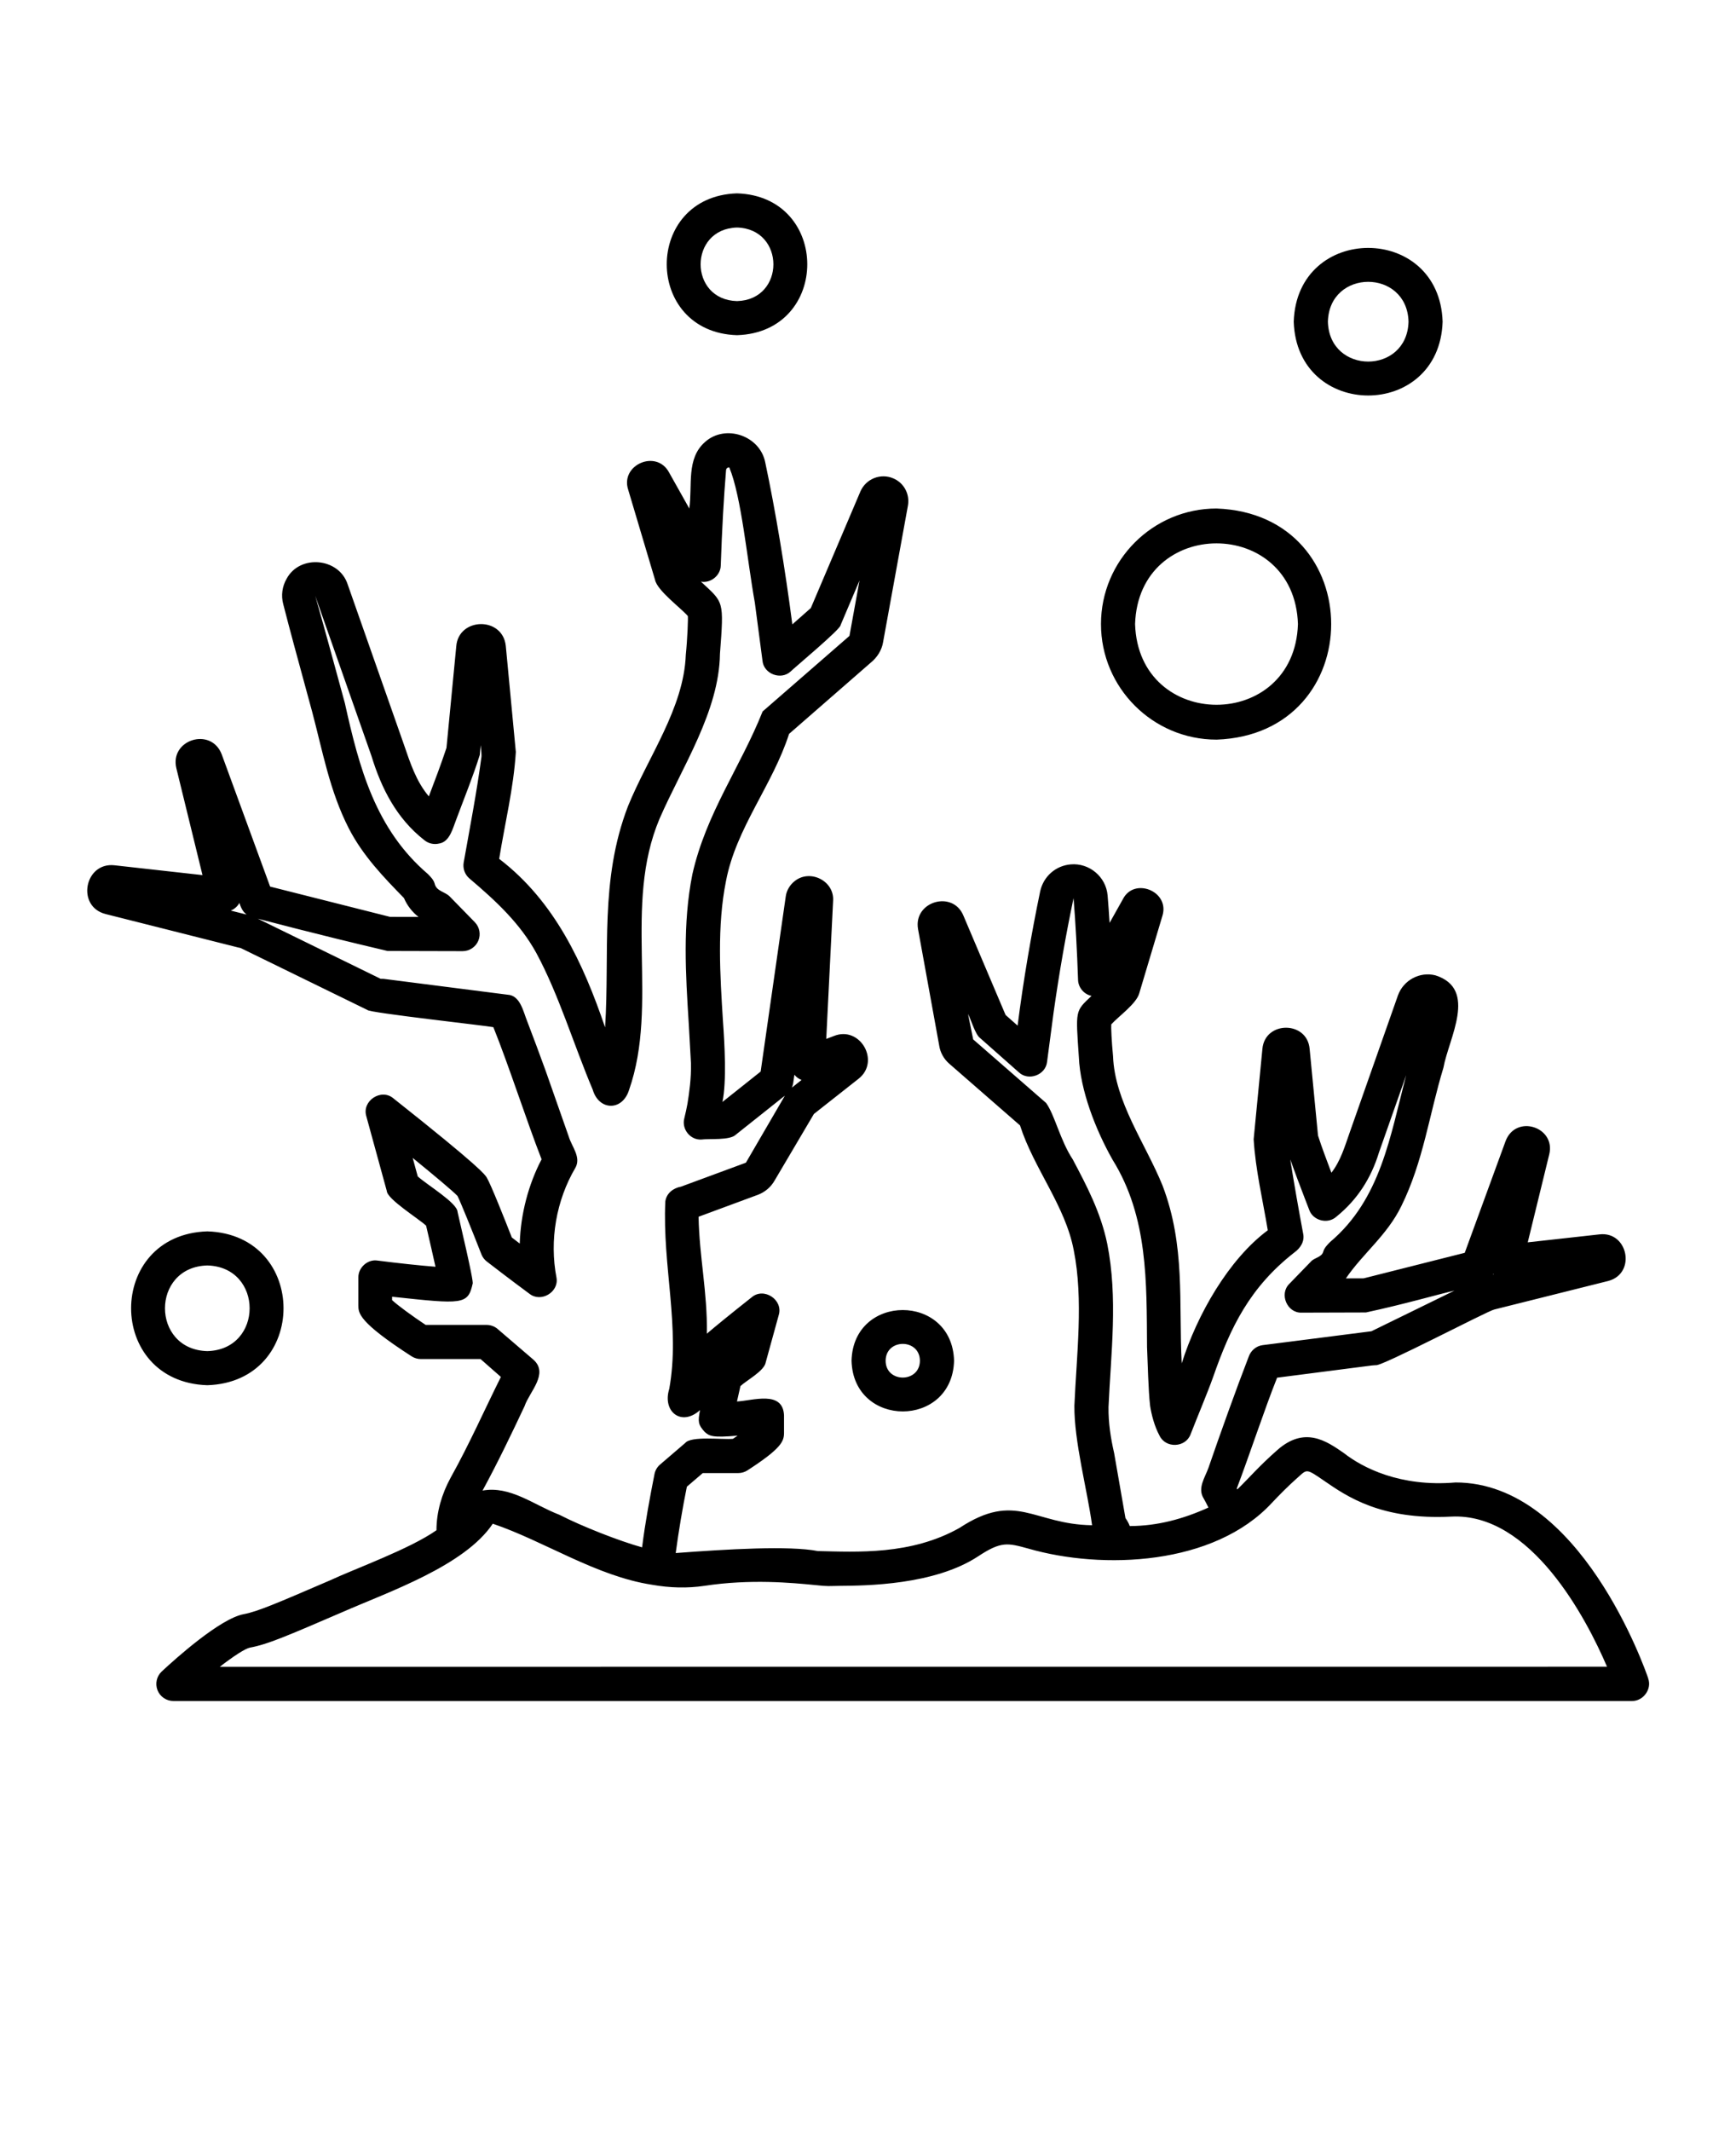 <?xml version="1.0" encoding="UTF-8" standalone="no"?>
<svg
   version="1.1"
   viewBox="-5.0 -10.0 110.0 135.0"
   id="svg2"
   sodipodi:docname="noun-coral-6926804.svg"
   inkscape:version="1.3.2 (1:1.3.2+202311252150+091e20ef0f)"
   xmlns:inkscape="http://www.inkscape.org/namespaces/inkscape"
   xmlns:sodipodi="http://sodipodi.sourceforge.net/DTD/sodipodi-0.dtd"
   xmlns="http://www.w3.org/2000/svg"
   xmlns:svg="http://www.w3.org/2000/svg">
  <defs
     id="defs2" />
  <sodipodi:namedview
     id="namedview2"
     pagecolor="#ffffff"
     bordercolor="#000000"
     borderopacity="0.25"
     inkscape:showpageshadow="2"
     inkscape:pageopacity="0.0"
     inkscape:pagecheckerboard="0"
     inkscape:deskcolor="#d1d1d1"
     inkscape:zoom="6.3777778"
     inkscape:cx="55.034843"
     inkscape:cy="54.956446"
     inkscape:window-width="1920"
     inkscape:window-height="1043"
     inkscape:window-x="0"
     inkscape:window-y="0"
     inkscape:window-maximized="1"
     inkscape:current-layer="svg2" />
  <path
     d="m 86.41,10.378 c -0.199,-6.231 -9.234,-6.231 -9.434,0 0.199,6.234 9.234,6.234 9.434,0 z m -2.16,0 c -0.09,3.371 -5.023,3.367 -5.109,0 0.086,-3.367 5.019,-3.367 5.109,0 z m -35.293,65.82 c 0.113,4.281 6.383,4.281 6.496,0 -0.113,-4.281 -6.387,-4.281 -6.496,0 z m 4.332,0 c -0.008,1.422 -2.168,1.422 -2.172,0 0.008,-1.422 2.164,-1.422 2.172,0 z M 8.137,68.003 c -6.441,0.203 -6.438,9.543 0,9.746 6.438,-0.207 6.438,-9.543 0,-9.746 z m 0,2.16 c 3.574,0.094 3.574,5.332 0,5.426 -3.578,-0.094 -3.578,-5.332 0,-5.426 z m 91.301,26.156 c -0.176,-0.516 -4.309,-12.41 -12.207,-12.41 -3.531,0.305 -5.922,-0.953 -7.086,-1.867 -1.105,-0.766 -2.481,-1.715 -4.215,-0.18 -1.195,1.055 -1.668,1.648 -2.531,2.488 -0.012,-0.02 -0.02,-0.043 -0.031,-0.062 0.777,-2.035 1.754,-5.012 2.555,-7.016 l 6,-0.773 0.246,-0.02 c 0.273,0.145 7.125,-3.457 7.519,-3.527 0.008,-0.004 7.203,-1.801 7.211,-1.805 1.797,-0.469 1.266,-3.164 -0.547,-2.953 l -4.547,0.504 1.363,-5.578 c 0.418,-1.73 -2.109,-2.555 -2.766,-0.84 l -2.59,7.082 c -1.492,0.379 -5.625,1.422 -6.406,1.617 l -1.125,0.004 c 1.082,-1.586 2.613,-2.734 3.512,-4.578 1.395,-2.824 1.77,-5.816 2.668,-8.766 0.336,-1.867 2.195,-4.988 -0.5,-5.852 -0.992,-0.258 -2.035,0.301 -2.383,1.273 l -3.047,8.656 c -0.324,0.918 -0.578,1.812 -1.168,2.574 -0.301,-0.809 -0.598,-1.57 -0.848,-2.356 l -0.531,-5.488 c -0.152,-1.785 -2.824,-1.793 -2.992,-0.008 l -0.555,5.731 c 0.117,1.945 0.582,3.863 0.895,5.766 -2.477,1.84 -4.481,5.348 -5.453,8.43 -0.199,-3.863 0.246,-7.453 -1.223,-11.285 -1.094,-2.676 -3.023,-5.293 -3.129,-8.18 -0.094,-0.969 -0.129,-1.84 -0.113,-2.008 0.438,-0.492 1.602,-1.309 1.777,-1.98 l 1.477,-4.938 c 0.43,-1.523 -1.797,-2.414 -2.512,-1.023 l -0.848,1.512 c -0.035,-0.594 -0.078,-1.168 -0.125,-1.738 -0.098,-1.184 -1.164,-2.07 -2.332,-1.969 -0.957,0.078 -1.734,0.762 -1.941,1.707 -0.555,2.668 -1.066,5.637 -1.43,8.508 l -0.762,-0.676 -2.672,-6.293 c -0.676,-1.637 -3.18,-0.895 -2.875,0.852 l 1.34,7.375 c 0.066,0.445 0.297,0.859 0.641,1.156 l 4.481,3.906 c 0.875,2.734 2.875,5.094 3.406,7.918 0.625,3.129 0.176,6.617 0.039,9.836 -0.023,2.254 0.824,5.375 1.121,7.574 -3.723,-0.051 -4.805,-2.188 -8.398,0.168 -3.078,1.738 -6.519,1.52 -8.977,1.469 -1.812,-0.355 -5.738,-0.121 -9.008,0.125 0.191,-1.414 0.434,-2.856 0.707,-4.203 l 1.008,-0.863 h 2.246 c 0.207,0 0.41,-0.059 0.586,-0.172 2.156,-1.395 2.316,-1.844 2.316,-2.375 v -1.117 c -0.078,-1.594 -1.984,-0.922 -2.981,-0.871 0.066,-0.305 0.145,-0.641 0.219,-0.973 0.355,-0.344 1.516,-0.961 1.602,-1.504 l 0.824,-2.992 c 0.301,-0.969 -0.938,-1.789 -1.711,-1.133 -1.406,1.113 -2.285,1.832 -2.84,2.305 0.035,-2.656 -0.48,-4.856 -0.527,-7.406 l 3.781,-1.398 c 0.445,-0.176 0.801,-0.488 1.027,-0.879 l 2.5,-4.234 2.84,-2.238 c 1.383,-1.102 0.086,-3.363 -1.566,-2.703 l -0.492,0.188 0.434,-8.738 c 0.094,-1.266 -1.438,-2.027 -2.406,-1.281 -0.324,0.242 -0.543,0.609 -0.594,0.992 l -1.59,11.094 -2.422,1.926 c 0.273,-1.285 0.137,-3.691 0.035,-5.094 -0.188,-2.973 -0.383,-6.047 0.191,-8.902 0.637,-3.359 2.957,-6.078 3.996,-9.32 l 5.18,-4.516 c 0.402,-0.328 0.695,-0.785 0.777,-1.293 l 1.574,-8.648 c 0.133,-0.738 -0.258,-1.453 -0.938,-1.734 -0.789,-0.336 -1.719,0.027 -2.07,0.828 l -3.144,7.391 -1.172,1.035 c -0.453,-3.496 -1.07,-7.219 -1.719,-10.273 -0.344,-1.695 -2.527,-2.426 -3.809,-1.285 -1.207,1.055 -0.793,2.738 -1,4.219 l -1.285,-2.289 c -0.801,-1.484 -3.098,-0.477 -2.59,1.09 l 1.703,5.715 c 0.137,0.684 1.641,1.785 2.078,2.293 0.023,0.125 -0.02,1.375 -0.129,2.461 -0.125,3.375 -2.394,6.465 -3.664,9.59 -1.805,4.699 -1.145,9.234 -1.449,14.008 -1.379,-4.039 -3.18,-7.977 -6.711,-10.676 0.359,-2.242 0.914,-4.477 1.055,-6.769 l -0.637,-6.727 c -0.207,-1.875 -2.992,-1.801 -3.137,0.027 l -0.621,6.438 c -0.34,1.023 -0.723,2.039 -1.117,3.074 -0.805,-0.953 -1.176,-2.109 -1.586,-3.301 l -3.559,-10.133 c -0.547,-1.68 -3.019,-1.914 -3.863,-0.359 -0.289,0.496 -0.363,1.07 -0.219,1.613 0.434,1.691 0.895,3.375 1.355,5.062 l 0.48,1.766 c 0.664,2.492 1.105,5.004 2.32,7.379 0.902,1.75 2.219,3.102 3.496,4.414 0.199,0.469 0.52,0.883 0.922,1.195 l -1.805,-0.004 c -0.871,-0.219 -5.922,-1.492 -7.598,-1.918 l -3.07,-8.383 c -0.676,-1.75 -3.309,-0.922 -2.871,0.887 l 1.656,6.769 -5.562,-0.621 c -1.914,-0.227 -2.461,2.621 -0.566,3.09 l 8.395,2.117 c 0.031,0.008 0.082,0.02 0.148,0.031 l 8.035,3.926 c 0.055,0.172 7.703,1.016 7.981,1.09 0.969,2.402 2.106,5.938 3.055,8.371 -0.824,1.566 -1.332,3.465 -1.383,5.336 -0.203,-0.156 -0.375,-0.289 -0.504,-0.387 -0.457,-1.168 -1.316,-3.332 -1.582,-3.785 -0.113,-0.191 -0.379,-0.637 -5.922,-5.027 -0.773,-0.656 -2.012,0.164 -1.715,1.133 l 1.297,4.734 c 0.023,0.52 2.012,1.75 2.492,2.199 0.219,0.938 0.438,1.898 0.594,2.602 -0.969,-0.074 -2.41,-0.23 -3.668,-0.391 -0.625,-0.102 -1.23,0.441 -1.219,1.07 v 1.762 c 0,0.492 0,1.055 3.375,3.234 0.176,0.113 0.379,0.172 0.586,0.172 h 3.781 l 1.289,1.133 c -1.047,2.098 -1.996,4.254 -3.184,6.383 -0.559,1.027 -0.898,2.168 -0.898,3.328 -1.688,1.188 -5.102,2.41 -6.789,3.195 -3.312,1.426 -4.555,1.961 -5.418,2.121 -1.504,0.273 -4.359,2.848 -5.199,3.629 -0.324,0.301 -0.43,0.773 -0.27,1.188 0.164,0.414 0.562,0.684 1.004,0.684 h 92.422 c 0.715,0.016 1.281,-0.758 1.027,-1.43 z m -9.812,-25.617 0.027,0.027 -0.047,0.012 z m -44.367,-12.086 0.078,-0.535 c 0.117,0.148 0.277,0.266 0.453,0.332 l -0.613,0.484 c 0.039,-0.086 0.066,-0.184 0.082,-0.281 z m 17.727,4.848 C 62.181,62.257 61.841,60.644 61.286,59.87 l -4.621,-4.027 -0.328,-1.613 c 0.172,0.312 0.461,1.305 0.758,1.52 l 2.465,2.18 c 0.605,0.57 1.691,0.172 1.785,-0.656 l 0.418,-3.16 c 0.355,-2.496 0.777,-4.922 1.262,-7.219 0.129,1.602 0.219,3.293 0.285,5.172 0.012,0.488 0.375,0.922 0.855,1.02 -1.047,0.984 -1.008,0.883 -0.805,3.863 0.09,2.121 1.055,4.602 2.137,6.516 2.258,3.633 2.152,7.766 2.184,11.867 0.047,1.016 0.078,2.727 0.195,3.727 0.086,0.555 0.277,1.297 0.594,1.879 0.391,0.828 1.652,0.77 1.969,-0.078 0.395,-1.02 1.062,-2.602 1.422,-3.609 1.117,-3.211 2.344,-5.711 5.152,-7.91 0.383,-0.27 0.664,-0.703 0.562,-1.184 -0.273,-1.449 -0.59,-3.262 -0.82,-4.711 0.297,0.828 0.617,1.676 0.938,2.508 l 0.266,0.691 c 0.242,0.68 1.172,0.918 1.711,0.434 1.332,-1.074 2.207,-2.438 2.707,-4.074 l 1.727,-4.902 c -1.023,3.871 -1.605,7.856 -4.824,10.574 -0.168,0.172 -0.363,0.363 -0.43,0.602 -0.094,0.371 -0.566,0.379 -0.793,0.645 l -1.352,1.395 c -0.668,0.641 -0.152,1.867 0.773,1.832 0,0.004 4.074,-0.012 4.074,-0.012 2.516,-0.543 4.598,-1.156 5.609,-1.383 -0.016,0.004 -5.246,2.57 -5.262,2.574 l -6.887,0.879 c -0.426,0.051 -0.77,0.359 -0.902,0.766 -0.77,1.988 -1.836,4.969 -2.539,7.012 -0.223,0.625 -0.715,1.289 -0.293,1.949 0.102,0.172 0.203,0.383 0.293,0.562 -1.594,0.723 -3.231,1.168 -4.984,1.172 -0.066,-0.18 -0.164,-0.352 -0.273,-0.504 l -0.719,-4.125 c -0.215,-0.941 -0.367,-1.895 -0.355,-2.91 0.152,-3.414 0.605,-6.91 -0.082,-10.348 -0.414,-2 -1.309,-3.684 -2.172,-5.316 z M 10.567,47.921 9.622,47.683 c 0.227,-0.09 0.43,-0.266 0.547,-0.484 0.086,0.27 0.211,0.559 0.449,0.727 -0.02,0 -0.035,-0.004 -0.051,-0.004 z m 17.676,31.141 c 0.316,-0.91 1.535,-2.039 0.566,-2.922 L 26.532,74.187 C 26.337,74.019 26.087,73.929 25.829,73.929 h -3.859 c -0.828,-0.551 -1.758,-1.227 -2.125,-1.57 v -0.215 c 4.481,0.48 4.809,0.523 5.109,-0.848 0,-0.133 0,-0.41 -0.961,-4.523 -0.02,-0.57 -1.895,-1.688 -2.523,-2.25 l -0.32,-1.172 c 1.398,1.141 2.551,2.106 2.84,2.41 0.207,0.418 0.926,2.191 1.512,3.691 0.07,0.184 0.191,0.344 0.344,0.461 0,0 1.469,1.137 2.707,2.047 0.723,0.566 1.859,-0.098 1.711,-1.008 -0.465,-2.398 -0.008,-4.926 1.184,-6.957 0.402,-0.684 -0.223,-1.359 -0.41,-1.996 l -1.465,-4.172 c -0.379,-1.055 -0.777,-2.102 -1.172,-3.144 -0.242,-0.586 -0.43,-1.633 -1.242,-1.672 l -7.852,-1.004 -0.191,-0.004 -7.777,-3.805 c 0.531,0.129 3.32,0.891 8.215,2.043 0,0 4.754,0.012 4.758,0.012 0.434,0 0.828,-0.262 0.996,-0.66 0.168,-0.402 0.082,-0.863 -0.223,-1.176 l -1.59,-1.629 c -0.301,-0.305 -0.848,-0.332 -0.953,-0.812 -0.066,-0.242 -0.262,-0.441 -0.434,-0.613 -3.316,-2.84 -4.344,-6.707 -5.258,-10.828 -0.609,-2.231 -1.242,-4.57 -1.875,-6.789 l 3.562,10.141 c 0.633,2.074 1.605,3.965 3.328,5.316 0.266,0.23 0.629,0.316 0.969,0.23 0.664,-0.109 0.855,-0.965 1.062,-1.484 0.512,-1.379 1.074,-2.75 1.504,-4.125 l 0.059,-0.621 c 0.016,0.203 0.082,0.648 0.035,0.828 -0.277,2.094 -0.742,4.519 -1.113,6.602 -0.066,0.375 0.066,0.758 0.355,1.008 1.746,1.477 3.231,2.883 4.242,4.719 1.438,2.66 2.379,5.836 3.578,8.664 0.395,1.352 1.887,1.371 2.305,0.016 1.906,-5.461 -0.402,-11.668 1.934,-17.184 1.422,-3.266 3.773,-6.797 3.824,-10.438 0.258,-3.418 0.246,-3.223 -1.207,-4.574 0.621,0.117 1.25,-0.391 1.258,-1.027 0.082,-2.336 0.188,-4.254 0.336,-6.039 0.008,-0.082 0.07,-0.176 0.207,-0.164 0.77,1.863 1.133,5.887 1.617,8.566 l 0.484,3.672 c 0.074,0.84 1.172,1.258 1.789,0.68 0.195,-0.203 3.195,-2.699 3.16,-2.934 l 1.199,-2.824 -0.637,3.508 -5.504,4.789 c -1.398,3.516 -3.578,6.438 -4.449,10.309 -0.629,3.137 -0.426,6.356 -0.23,9.469 l 0.141,2.527 c 0.02,0.914 -0.109,1.848 -0.223,2.543 -0.051,0.297 -0.121,0.586 -0.203,0.938 -0.172,0.672 0.387,1.379 1.098,1.328 0.477,-0.066 1.793,0.066 2.168,-0.305 l 2.996,-2.383 c 0.035,-0.027 0.074,-0.055 0.113,-0.086 l -2.469,4.242 -4.106,1.516 c -0.496,0.09 -0.93,0.418 -1,0.941 -0.191,4.098 0.953,7.977 0.25,11.867 -0.453,1.441 0.766,2.418 1.949,1.348 -0.141,0.738 -0.125,0.914 0.293,1.379 0.285,0.25 0.445,0.391 2.09,0.238 -0.098,0.066 -0.199,0.137 -0.297,0.203 -0.68,0.062 -2.644,-0.195 -3.023,0.262 l -1.594,1.367 c -0.184,0.156 -0.309,0.371 -0.355,0.609 -0.289,1.465 -0.586,3.047 -0.785,4.637 -1.449,-0.402 -3.809,-1.328 -5.246,-2.066 -1.602,-0.613 -3.113,-1.852 -4.863,-1.531 0.969,-1.781 1.852,-3.625 2.668,-5.359 z M 8.927,95.585 c 0.883,-0.68 1.617,-1.16 1.918,-1.215 1.105,-0.203 2.312,-0.723 5.883,-2.262 2.852,-1.254 7.715,-2.914 9.496,-5.586 3.25,1.098 6.543,3.324 10.09,3.867 1.137,0.203 2.25,0.227 3.312,0.07 2.934,-0.449 5.566,-0.191 6.977,-0.055 0.922,0.102 0.914,0.062 1.617,0.055 1.633,-0.012 5.977,-0.043 8.754,-1.867 1.469,-0.969 1.867,-0.855 3.191,-0.492 4.695,1.355 11.77,1.074 15.438,-2.91 0.453,-0.473 0.965,-1.012 1.762,-1.715 0.457,-0.406 0.465,-0.41 1.555,0.34 1.43,0.984 3.586,2.477 8.02,2.258 5.074,-0.27 8.594,6.484 9.887,9.508 z M 72.083,36.854 c 9.688,-0.344 9.688,-14.297 0,-14.641 -4.035,0 -7.32,3.285 -7.32,7.32 0,4.035 3.285,7.32 7.32,7.32 z m 5.16,-7.32 c -0.219,6.816 -10.102,6.816 -10.32,0 0.219,-6.82 10.102,-6.816 10.32,0 z m -35.543,-18.301 c 5.938,-0.188 5.934,-8.797 0,-8.984 -5.938,0.191 -5.934,8.797 0,8.984 z m 0,-6.82 c 3.074,0.082 3.074,4.582 0,4.66 -3.074,-0.078 -3.074,-4.578 0,-4.66 z"
     id="path1"
     sodipodi:nodetypes="ccccccccccccccccccsccccccccccccccccccccccccccccccccccccccccccccccccccccccscsccccccccccccccccccccccccccccccccccccccccccccccccccccccccccccccccccccccccccccscsccccccccscssccccccccscccccccccccccccccccccccccccccccccccccccccccccccccccscsccscccccccccccccccccccccscccccccccccccccccccccccccccccccccccccccccccccccccccccccssccccccccccccccccccsccccccccccc" />
</svg>
